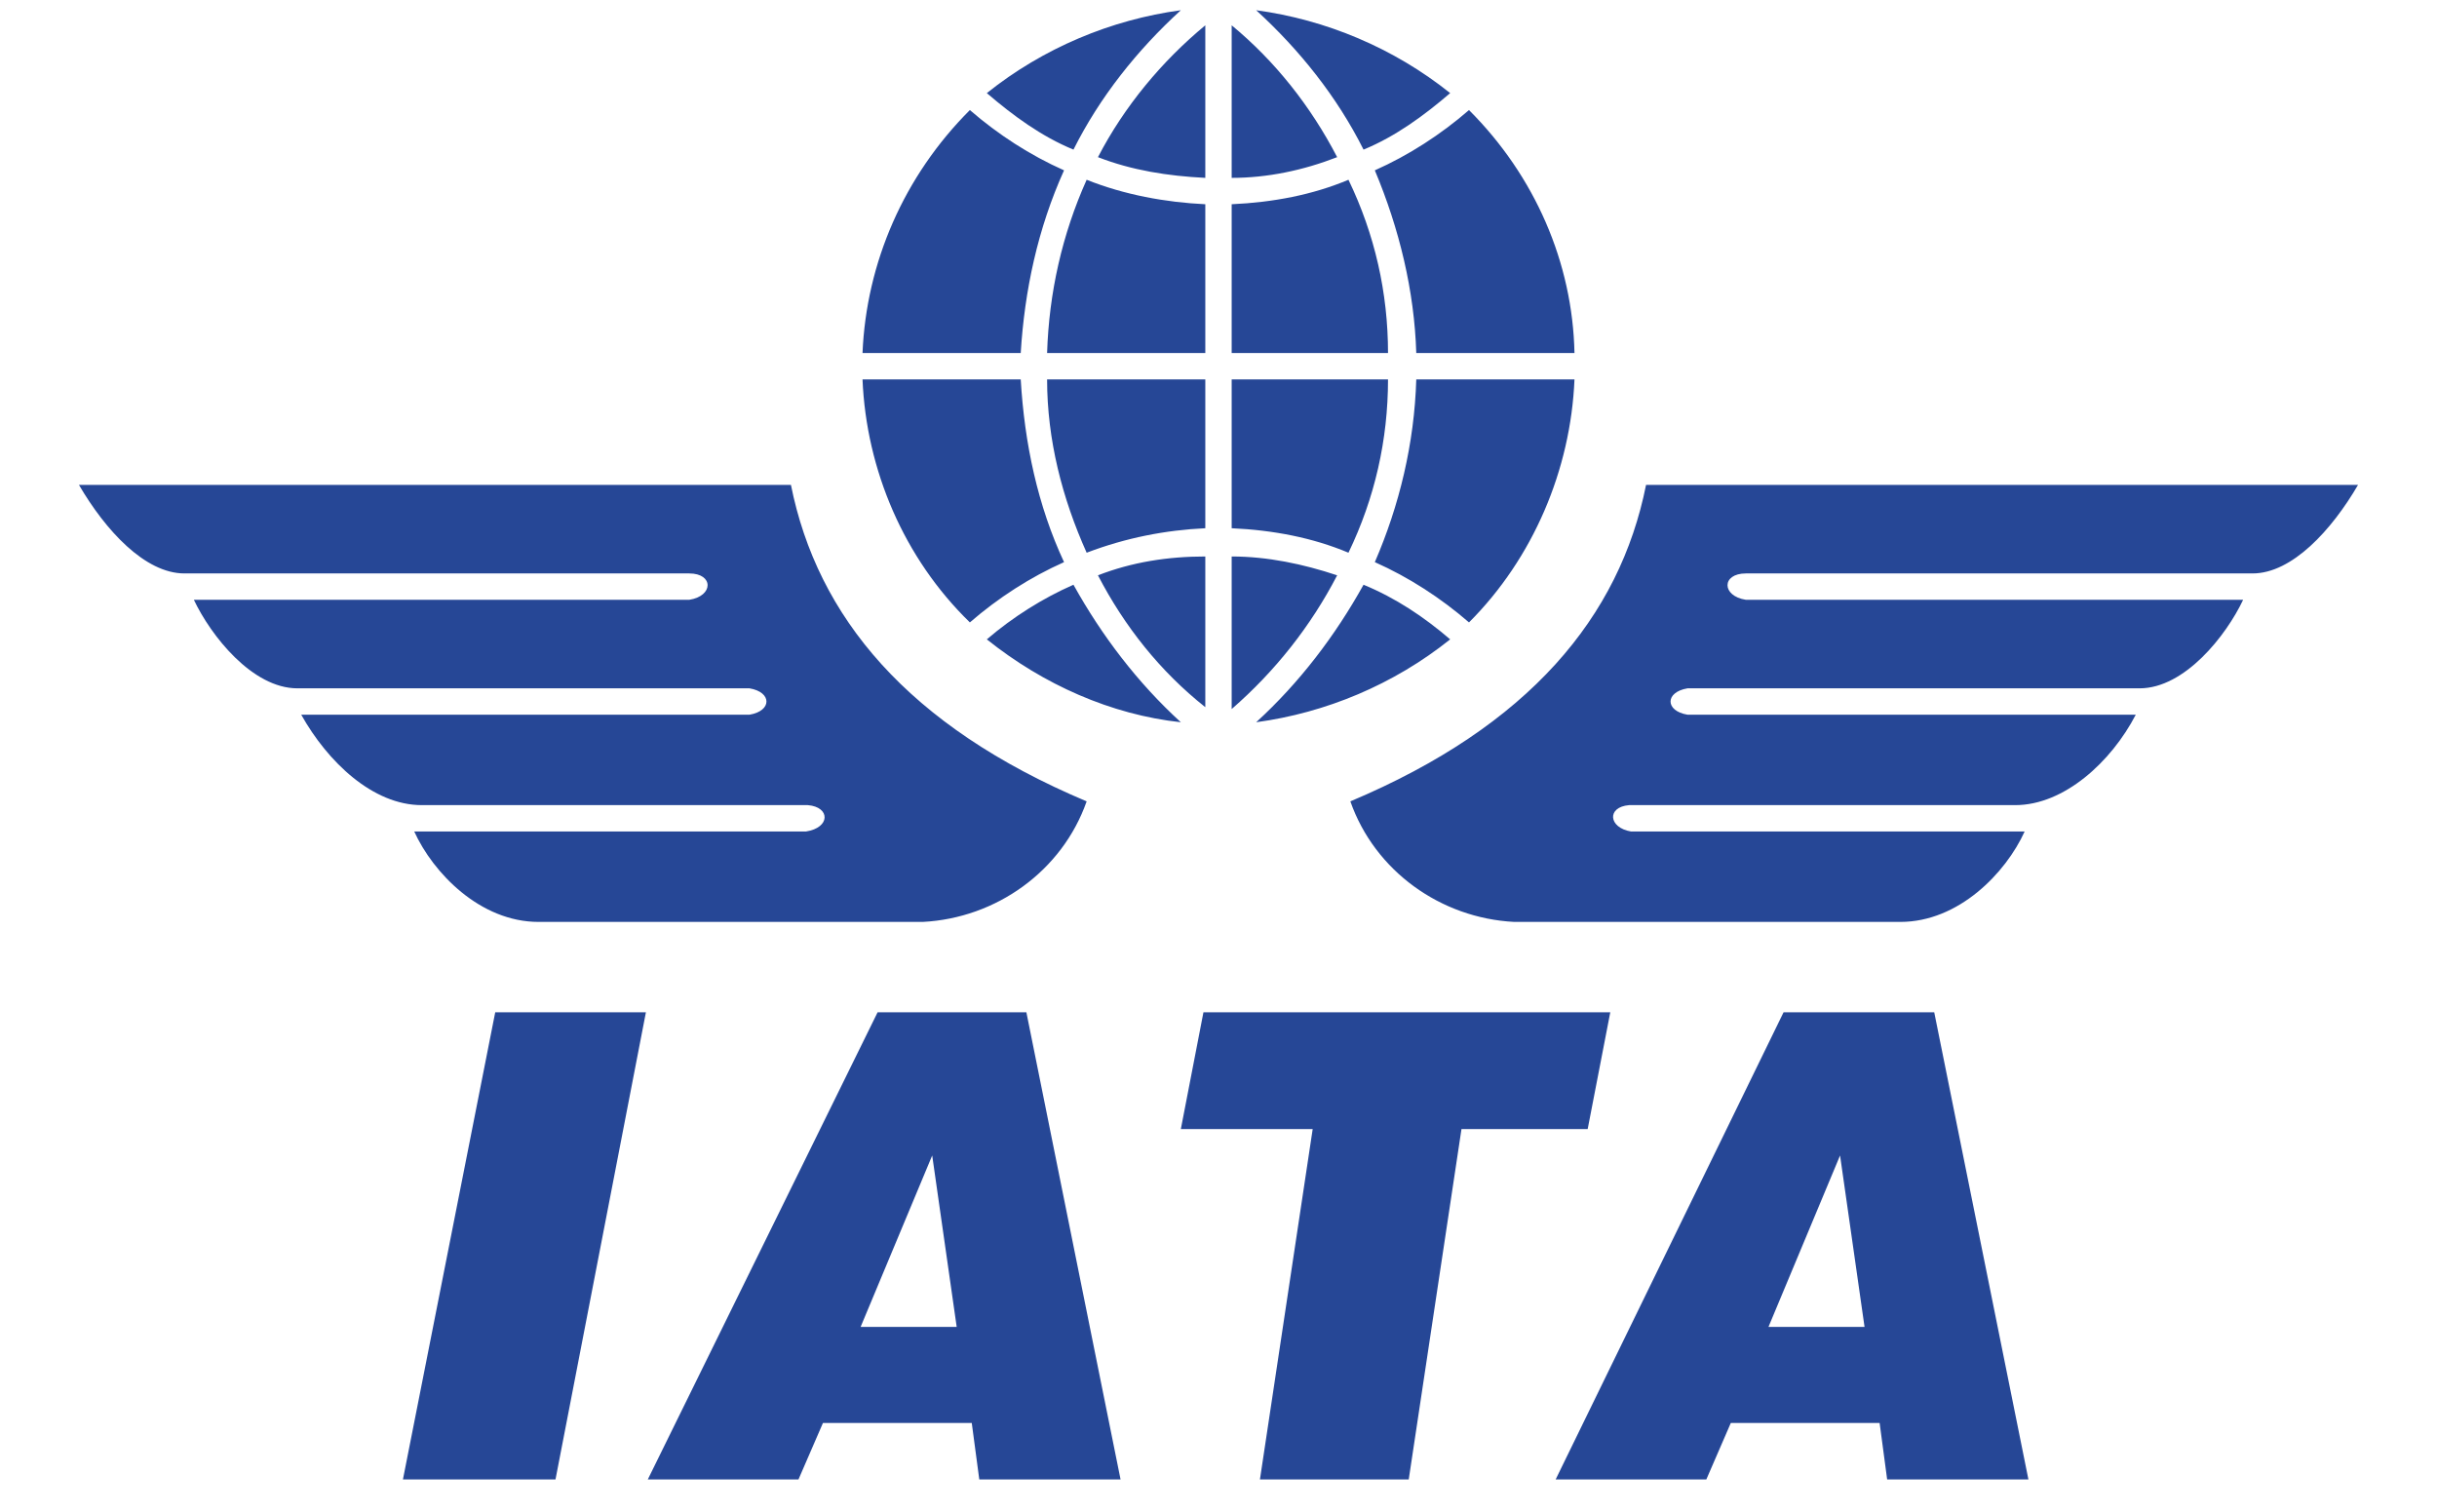 <svg xmlns="http://www.w3.org/2000/svg" xmlns:xlink="http://www.w3.org/1999/xlink" width="1080" zoomAndPan="magnify" viewBox="0 0 810 510" height="670" preserveAspectRatio="xMidYMid meet" version="1.2"><defs><clipPath id="fe9b7407b4"><path d="M 20.086 3.449 L 789.586 3.449 L 789.586 499.199 L 20.086 499.199 Z M 20.086 3.449 "/></clipPath></defs><g id="4869fcfe86"><g clip-rule="nonzero" clip-path="url(#fe9b7407b4)"><path style=" stroke:none;fill-rule:nonzero;fill:#264796;fill-opacity:1;" d="M 129.879 499.047 L 161.012 341.473 L 211.844 341.473 L 181.344 499.047 Z M 284.277 447.582 L 316.68 447.582 L 308.422 389.762 Z M 212.48 499.047 L 289.996 341.473 L 340.191 341.473 L 371.961 499.047 L 324.305 499.047 L 321.766 479.988 L 271.57 479.988 L 263.309 499.047 Z M 418.977 499.047 L 436.77 380.867 L 392.293 380.867 L 399.918 341.473 L 537.16 341.473 L 529.535 380.867 L 486.965 380.867 L 469.172 499.047 Z M 590.531 447.582 L 622.934 447.582 L 614.676 389.762 Z M 518.734 499.047 L 595.613 341.473 L 646.445 341.473 L 678.215 499.047 L 630.559 499.047 L 628.02 479.988 L 577.824 479.988 L 569.562 499.047 Z M 789.406 163.566 L 549.23 163.566 C 540.336 208.043 509.836 244.895 449.477 270.312 C 457.734 293.82 479.973 309.703 504.754 310.977 L 635.008 310.977 C 654.703 310.977 670.59 294.457 676.941 280.477 L 544.148 280.477 C 536.523 279.207 535.887 272.219 543.512 271.582 L 673.766 271.582 C 690.285 271.582 706.172 256.969 714.43 241.082 L 563.211 241.082 C 555.586 239.812 555.586 233.461 563.211 232.188 L 715.699 232.188 C 730.949 232.188 744.93 214.398 750.648 202.324 L 582.906 202.324 C 574.645 201.055 574.645 193.43 582.906 193.43 L 753.824 193.43 C 767.168 193.43 780.512 178.816 789.406 163.566 Z M 20.594 163.566 L 260.77 163.566 C 269.664 208.043 300.16 244.895 360.523 270.312 C 352.262 293.82 330.023 309.703 305.246 310.977 L 175.625 310.977 C 155.93 310.977 140.047 294.457 133.691 280.477 L 265.852 280.477 C 274.109 279.207 274.109 272.219 266.484 271.582 L 136.234 271.582 C 119.715 271.582 104.465 256.969 95.57 241.082 L 246.789 241.082 C 254.414 239.812 254.414 233.461 246.789 232.188 L 94.297 232.188 C 79.047 232.188 65.07 214.398 59.352 202.324 L 226.457 202.324 C 234.719 201.055 234.719 193.43 226.457 193.43 L 56.176 193.43 C 42.832 193.43 29.488 178.816 20.594 163.566 Z M 326.848 31.406 C 335.742 39.031 345.273 46.023 356.074 50.469 C 364.969 32.68 377.68 16.793 392.293 3.449 C 368.781 6.629 345.91 16.16 326.848 31.406 Z M 284.914 119.09 L 338.285 119.09 C 339.555 98.121 344.004 77.156 352.898 57.457 C 341.461 52.375 330.66 45.387 321.129 37.125 C 298.891 59.363 286.184 88.594 284.914 119.09 Z M 400.551 68.895 L 400.551 119.09 L 347.18 119.09 C 347.816 98.758 352.262 79.062 360.523 60.637 C 373.23 65.719 387.207 68.262 400.551 68.895 Z M 483.152 31.406 C 474.258 39.031 464.727 46.023 453.926 50.469 C 445.027 32.68 432.32 16.793 417.707 3.449 C 441.215 6.629 464.09 16.16 483.152 31.406 Z M 525.086 119.09 L 471.715 119.09 C 471.078 98.121 465.996 77.156 457.734 57.457 C 469.172 52.375 479.973 45.387 489.504 37.125 C 511.742 59.363 524.453 88.594 525.086 119.09 Z M 409.445 68.895 L 409.445 119.09 L 462.184 119.09 C 462.184 98.758 457.734 79.062 448.84 60.637 C 436.77 65.719 423.426 68.262 409.445 68.895 Z M 326.848 215.668 C 335.742 208.043 345.91 201.691 356.074 197.242 C 365.605 214.398 377.68 230.281 392.293 243.625 C 368.781 241.082 345.91 230.918 326.848 215.668 Z M 284.914 127.984 L 338.285 127.984 C 339.555 149.59 344.004 170.555 352.898 189.617 C 341.461 194.699 330.66 201.691 321.129 209.949 C 298.891 188.348 286.184 158.484 284.914 127.984 Z M 400.551 178.18 L 400.551 127.984 L 347.18 127.984 C 347.18 148.316 352.262 168.016 360.523 186.441 C 373.867 181.359 387.207 178.816 400.551 178.18 Z M 483.152 215.668 C 474.258 208.043 464.727 201.691 453.926 197.242 C 444.395 214.398 432.32 230.281 417.707 243.625 C 441.215 240.449 464.09 230.918 483.152 215.668 Z M 525.086 127.984 L 471.715 127.984 C 471.078 149.59 465.996 170.555 457.734 189.617 C 469.172 194.699 479.973 201.691 489.504 209.949 C 511.109 188.348 523.816 158.484 525.086 127.984 Z M 409.445 178.18 L 409.445 127.984 L 462.184 127.984 C 462.184 148.316 457.734 168.016 448.84 186.441 C 436.77 181.359 423.426 178.816 409.445 178.18 Z M 400.551 8.535 C 385.938 20.605 373.23 35.855 364.336 53.012 C 375.773 57.457 387.844 59.363 400.551 60 Z M 409.445 8.535 C 424.062 20.605 436.133 35.855 445.027 53.012 C 433.59 57.457 421.52 60 409.445 60 C 409.445 60 409.445 8.535 409.445 8.535 Z M 400.551 238.543 C 385.301 226.469 373.23 211.223 364.336 194.066 C 375.773 189.617 387.844 187.711 400.551 187.711 Z M 409.445 239.176 C 424.062 226.469 436.133 211.219 445.027 194.066 C 433.59 190.254 421.52 187.711 409.445 187.711 Z M 409.445 239.176 "/></g></g></svg>